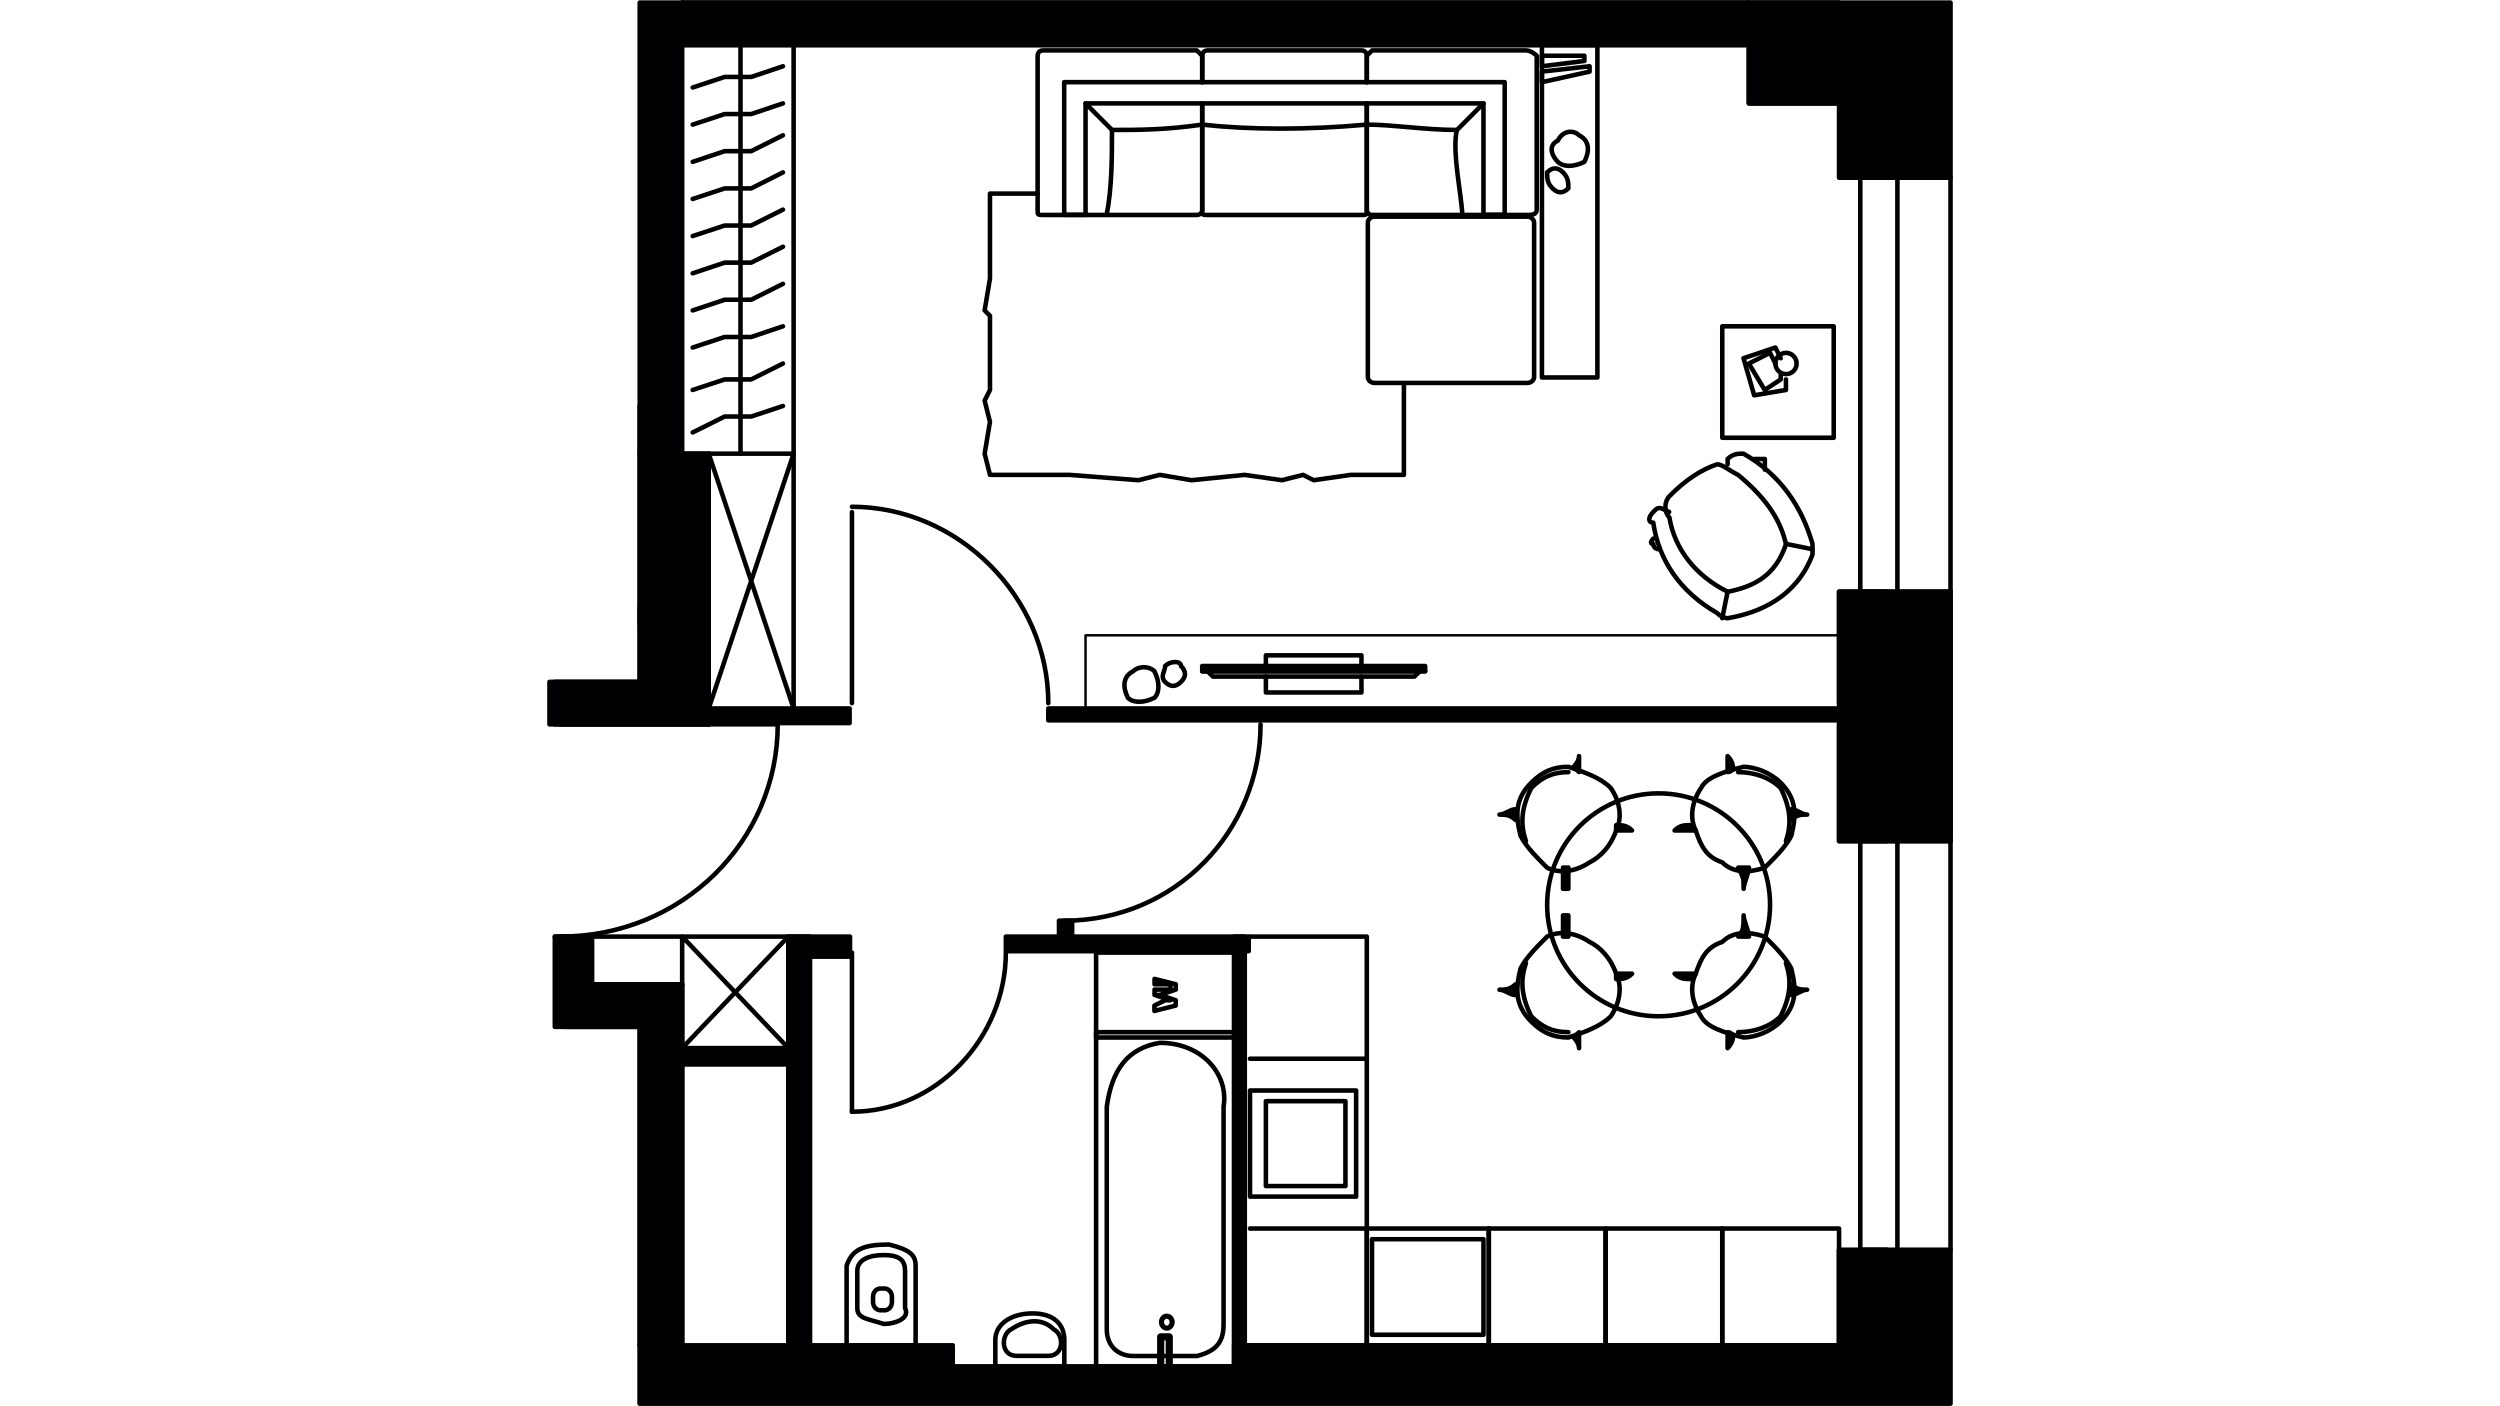 <?xml version="1.0" encoding="utf-8"?>
<!-- Generator: Adobe Illustrator 22.0.1, SVG Export Plug-In . SVG Version: 6.00 Build 0)  -->
<svg version="1.1" id="Слой_1" xmlns="http://www.w3.org/2000/svg" xmlns:xlink="http://www.w3.org/1999/xlink" x="0px" y="0px"
	 viewBox="0 0 1920 1080" style="enable-background:new 0 0 1920 1080;" xml:space="preserve">
<style type="text/css">
	.st0{fill:none;stroke:#000003;stroke-width:3.496;stroke-linecap:round;stroke-linejoin:round;stroke-miterlimit:22.926;}
	.st1{fill:#000003;}
	.st2{fill:none;stroke:#000003;stroke-width:3.957;stroke-linecap:round;stroke-linejoin:round;stroke-miterlimit:22.926;}
	.st3{fill:none;stroke:#000003;stroke-width:5.506;stroke-linecap:round;stroke-linejoin:round;stroke-miterlimit:22.926;}
	.st4{fill:none;stroke:#000003;stroke-width:1.893;stroke-linecap:round;stroke-linejoin:round;stroke-miterlimit:22.926;}
	.st5{fill:none;}
</style>
<g>
	<polyline class="st0" points="960,719.3 1049.7,719.3 1049.7,813.1 960,813.1 	"/>
	<rect x="841.8" y="731.6" class="st0" width="106" height="65.2"/>
	<path class="st0" d="M902.9,772.3l-16.3,4.1v-4.1l8.2-4.1c4.1,0,4.1,0,4.1,0l0,0l-12.2-4.1V760h8.2h4.1c0-4.1,0-4.1-4.1-4.1h-8.2
		v-4.1l16.3,4.1v4.1l-12.2,4.1c-4.1,0-4.1,0-4.1,0h4.1l12.2,4.1L902.9,772.3L902.9,772.3z"/>
	<line class="st0" x1="1322.7" y1="1033.2" x2="1412.4" y2="1033.2"/>
	<polyline class="st0" points="1322.7,1033.2 1322.7,943.5 1412.4,943.5 1412.4,1033.2 	"/>
	<rect x="1053.7" y="951.7" class="st0" width="85.6" height="73.4"/>
	<line class="st0" x1="1143.4" y1="943.5" x2="1049.7" y2="943.5"/>
	<polyline class="st0" points="1143.4,943.5 1143.4,1033.2 1049.7,1033.2 1049.7,943.5 	"/>
	<polyline class="st0" points="960,943.5 1049.7,943.5 1049.7,1033.2 960,1033.2 	"/>
	<line class="st0" x1="1049.7" y1="943.5" x2="1049.7" y2="813.1"/>
	<rect x="960" y="837.5" class="st0" width="81.5" height="81.5"/>
	<rect x="972.2" y="845.7" class="st0" width="61.1" height="65.2"/>
	<line class="st0" x1="1233.1" y1="1033.2" x2="1322.7" y2="1033.2"/>
	<polyline class="st0" points="1233.1,1033.2 1233.1,943.5 1322.7,943.5 1322.7,1033.2 	"/>
	<line class="st0" x1="1143.4" y1="1033.2" x2="1233.1" y2="1033.2"/>
	<polyline class="st0" points="1143.4,1033.2 1143.4,943.5 1233.1,943.5 1233.1,1033.2 	"/>
	<rect x="523.9" y="2" class="st0" width="819.2" height="32.6"/>
	<polyline class="st0" points="491.3,788.6 491.3,1033.2 523.9,1033.2 523.9,756 	"/>
	<polyline class="st0" points="1412.4,1033.2 947.8,1033.2 947.8,1049.5 	"/>
	<polyline class="st0" points="1412.4,2 1343.1,2 1343.1,79.4 1412.4,79.4 	"/>
	<line class="st0" x1="947.8" y1="1049.5" x2="731.8" y2="1049.5"/>
	<line class="st0" x1="491.3" y1="348.4" x2="491.3" y2="523.7"/>
	<polyline class="st0" points="544.3,556.3 544.3,348.4 523.9,348.4 	"/>
	<polyline class="st0" points="426.1,556.3 430.2,556.3 454.6,556.3 	"/>
	<polyline class="st0" points="426.1,719.3 430.2,719.3 454.6,719.3 	"/>
	<line class="st0" x1="454.6" y1="756" x2="454.6" y2="719.3"/>
	<path class="st0" d="M430.2,719.3c93.7,0,167.1-73.4,167.1-163"/>
	<line class="st0" x1="430.2" y1="556.3" x2="597.3" y2="556.3"/>
	<line class="st0" x1="491.3" y1="311.8" x2="491.3" y2="348.4"/>
	<line class="st0" x1="491.3" y1="523.7" x2="491.3" y2="556.3"/>
	<polyline class="st0" points="544.3,556.3 491.3,556.3 454.6,556.3 	"/>
	<line class="st0" x1="491.3" y1="523.7" x2="426.1" y2="523.7"/>
	<line class="st0" x1="491.3" y1="478.9" x2="491.3" y2="466.6"/>
	<line class="st0" x1="434.2" y1="788.6" x2="491.3" y2="788.6"/>
	<line class="st0" x1="523.9" y1="756" x2="454.6" y2="756"/>
	<line class="st0" x1="1412.4" y1="959.8" x2="1412.4" y2="1033.2"/>
	<line class="st0" x1="1449.1" y1="646" x2="1428.7" y2="646"/>
	<line class="st0" x1="1449.1" y1="959.8" x2="1428.7" y2="959.8"/>
	<line class="st0" x1="1498" y1="959.8" x2="1498" y2="646"/>
	<line class="st0" x1="1428.7" y1="959.8" x2="1428.7" y2="646"/>
	<polyline class="st0" points="1457.2,959.8 1457.2,804.9 1457.2,646 	"/>
	<rect x="1412.4" y="454.4" class="st0" width="85.6" height="191.6"/>
	<line class="st0" x1="1449.1" y1="136.5" x2="1428.7" y2="136.5"/>
	<line class="st0" x1="1449.1" y1="454.4" x2="1428.7" y2="454.4"/>
	<line class="st0" x1="1498" y1="454.4" x2="1498" y2="136.5"/>
	<line class="st0" x1="1428.7" y1="454.4" x2="1428.7" y2="136.5"/>
	<polyline class="st0" points="1457.2,454.4 1457.2,295.5 1457.2,136.5 	"/>
	<polygon class="st1" points="1498,2 1343.1,2 1343.1,34.6 1343.1,79.4 1412.4,79.4 1412.4,136.5 1428.7,136.5 1457.2,136.5 
		1498,136.5 	"/>
	<polygon class="st0" points="1498,2 1343.1,2 1343.1,34.6 1343.1,79.4 1412.4,79.4 1412.4,136.5 1428.7,136.5 1457.2,136.5 
		1498,136.5 	"/>
	<path class="st1" d="M1457.2,454.4h-28.5h-16.3V540l4.1,4.1h-4.1v8.2c0,0,4.1,0,4.1,4.1h-4.1V646h16.3h28.5h40.8V454.4H1457.2z"/>
	<path class="st0" d="M1457.2,454.4h-28.5h-16.3V540l4.1,4.1h-4.1v8.2c0,0,4.1,0,4.1,4.1h-4.1V646h16.3h28.5h40.8V454.4H1457.2z"/>
	<polygon class="st1" points="491.3,478.9 491.3,523.7 426.1,523.7 422,523.7 422,540 422,556.3 426.1,556.3 430.2,556.3 
		491.3,556.3 544.3,556.3 544.3,552.2 544.3,544.1 544.3,540 544.3,348.4 523.9,348.4 523.9,34.6 523.9,2 491.3,2 491.3,299.5 
		491.3,348.4 	"/>
	<polygon class="st0" points="491.3,478.9 491.3,523.7 426.1,523.7 422,523.7 422,540 422,556.3 426.1,556.3 430.2,556.3 
		491.3,556.3 544.3,556.3 544.3,552.2 544.3,544.1 544.3,540 544.3,348.4 523.9,348.4 523.9,34.6 523.9,2 491.3,2 491.3,299.5 
		491.3,348.4 	"/>
	<rect x="523.9" y="2" class="st1" width="819.2" height="32.6"/>
	<rect x="523.9" y="2" class="st0" width="819.2" height="32.6"/>
	<path class="st1" d="M1412.4,959.8v73.4h-89.7H1233h-89.7h-93.7H960h-12.2v16.3h-106h-24.5h-57.1h-28.5v-16.3h-12.2h-57.1
		c-44.8,0-93.7,0-138.6,0h-32.6v44.8H1498V959.8h-40.8h-28.5H1412.4L1412.4,959.8z"/>
	<path class="st0" d="M1412.4,959.8v73.4h-89.7H1233h-89.7h-93.7H960h-12.2v16.3h-106h-24.5h-57.1h-28.5v-16.3h-12.2h-57.1
		c-44.8,0-93.7,0-138.6,0h-32.6v44.8H1498V959.8h-40.8h-28.5H1412.4L1412.4,959.8z"/>
	<polygon class="st1" points="491.3,788.6 491.3,1033.2 523.9,1033.2 523.9,817.1 523.9,804.9 523.9,756 454.6,756 454.6,719.3 
		430.2,719.3 426.1,719.3 426.1,788.6 434.2,788.6 	"/>
	<polygon class="st0" points="491.3,788.6 491.3,1033.2 523.9,1033.2 523.9,817.1 523.9,804.9 523.9,756 454.6,756 454.6,719.3 
		430.2,719.3 426.1,719.3 426.1,788.6 434.2,788.6 	"/>
	<rect x="805.1" y="544.1" class="st1" width="610.5" height="9.1"/>
	<rect x="805.1" y="544.1" class="st0" width="610.5" height="9.1"/>
	<rect x="544.3" y="544.1" class="st1" width="108.2" height="11.2"/>
	<rect x="544.3" y="544.1" class="st0" width="108.2" height="11.2"/>
	<rect x="605.4" y="719.3" class="st1" width="47.4" height="15.4"/>
	<rect x="605.4" y="719.3" class="st0" width="47.4" height="15.4"/>
	<rect x="605.4" y="719.3" class="st1" width="16.7" height="314.1"/>
	<rect x="605.4" y="719.3" class="st0" width="16.7" height="314.1"/>
	<rect x="523.9" y="804.9" class="st1" width="85" height="12.6"/>
	<rect x="523.9" y="804.9" class="st0" width="85" height="12.6"/>
	<rect x="947.8" y="719.3" class="st1" width="8.2" height="314.1"/>
	<rect x="947.8" y="719.3" class="st0" width="8.2" height="314.1"/>
	<rect x="772.5" y="719.3" class="st1" width="186.5" height="11.2"/>
	<rect x="772.5" y="719.3" class="st0" width="186.5" height="11.2"/>
	<rect x="813.3" y="707.1" class="st1" width="10.1" height="13.3"/>
	<rect x="813.3" y="707.1" class="st0" width="10.1" height="13.3"/>
	<path class="st0" d="M650.2,1033.2c0-20.4,0-40.8,0-61.1c4.1-12.2,12.2-16.3,32.6-16.3c16.3,4.1,20.4,8.2,20.4,16.3v61.1H650.2z"/>
	<path class="st0" d="M658.4,1004.6c0-8.2,0-20.4,0-28.5c0-8.2,8.2-12.2,20.4-12.2s16.3,4.1,16.3,12.2c0,8.2,0,20.4,0,28.5
		c4.1,8.2-8.2,12.2-16.3,12.2C666.5,1012.8,658.4,1012.8,658.4,1004.6z"/>
	<path class="st0" d="M670.5,1000v-4.1c0-3.5,2.5-6.3,5.6-6.3h3.2c3.1,0,5.7,2.8,5.7,6.3v4.1c0,3.4-2.5,6.3-5.6,6.3h-3.2
		C673.1,1006.3,670.5,1003.5,670.5,1000L670.5,1000z"/>
	<rect x="841.8" y="792.7" class="st0" width="106" height="256.8"/>
	<path class="st0" d="M850,849.8c0,57.1,0,114.1,0,171.2c0,12.2,8.2,20.4,20.4,20.4c16.3,0,32.6,0,48.9,0
		c16.3-4.1,20.4-12.2,20.4-24.5c0-53,0-110,0-167.1c4.1-24.5-16.3-48.9-48.9-48.9C866.3,804.9,854,821.2,850,849.8L850,849.8z"/>
	<path class="st2" d="M896.1,1020c-2.2,0-4.1-2.1-4.1-4.6s1.8-4.6,4.1-4.6s4.1,2.1,4.1,4.6C900.2,1017.9,898.3,1020,896.1,1020z"/>
	<rect x="891.4" y="1026.7" class="st3" width="6.6" height="23.7"/>
	<path class="st0" d="M764.4,1049.5c16.3,0,36.7,0,53,0c0-8.2,0-12.2,0-20.4c0-12.2-8.2-20.4-24.5-20.4s-28.5,8.2-28.5,20.4
		C764.4,1037.2,764.4,1041.3,764.4,1049.5L764.4,1049.5z"/>
	<path class="st0" d="M780.7,1041.3c-12.2,0-12.2-16.3-4.1-20.4c12.2-8.2,24.5-8.2,32.6,0c8.2,4.1,8.2,20.4-4.1,20.4
		C797,1041.3,788.8,1041.3,780.7,1041.3z"/>
	<path class="st0" d="M654.3,853.8c65.2,0,118.2-57.1,118.2-122.3"/>
	<line class="st0" x1="654.3" y1="731.6" x2="654.3" y2="853.8"/>
	<path class="st0" d="M805.1,540c0-81.5-69.3-150.8-150.8-150.8"/>
	<line class="st0" x1="654.3" y1="540" x2="654.3" y2="393.3"/>
	<path class="st0" d="M817.3,707.1c85.6,0,150.8-69.3,150.8-150.8"/>
	<path class="st0" d="M1178.2,171.1v118.3c0,2.6-2.3,4.7-5.2,4.7h-117.3c-2.9,0-5.2-2.1-5.2-4.7V171.1c0-2.6,2.3-4.7,5.2-4.7H1173
		C1175.8,166.4,1178.2,168.5,1178.2,171.1L1178.2,171.1z"/>
	<path class="st0" d="M1049.7,63.1V42.8l4.1-4.1H1172c4.1,0,8.2,4.1,8.2,4.1V161c0,4.1-4.1,4.1-8.2,4.1h-118.2c0,0-4.1,0-4.1-4.1
		V79.4"/>
	<path class="st0" d="M923.3,63.1V42.8c0,0,0-4.1,4.1-4.1h118.2c4.1,0,4.1,4.1,4.1,4.1v20.4 M1049.7,79.4V161c0,4.1,0,4.1-4.1,4.1
		H927.4c-4.1,0-4.1,0-4.1-4.1V79.4"/>
	<path class="st0" d="M923.3,79.4V161c0,4.1-4.1,4.1-4.1,4.1H801c-4.1,0-4.1,0-4.1-4.1V42.8c0,0,0-4.1,4.1-4.1h118.2l4.1,4.1v20.4"
		/>
	<polygon class="st0" points="1155.6,165 1155.6,63.1 817.3,63.1 817.3,165 833.7,165 833.7,79.4 1139.3,79.4 1139.3,165 	"/>
	<path class="st0" d="M1123,165c0-12.2-8.2-48.9-4.1-65.2c-24.5,0-48.9-4.1-69.3-4.1c-44.8,4.1-89.7,4.1-126.3,0
		c-28.5,4.1-48.9,4.1-69.3,4.1c0,20.4,0,44.8-4.1,65.2"/>
	<line class="st0" x1="1119" y1="99.8" x2="1139.3" y2="79.4"/>
	<line class="st0" x1="854" y1="99.8" x2="833.7" y2="79.4"/>
	<polyline class="st0" points="1078.2,295.5 1078.2,299.5 1078.2,315.8 1078.2,324 1078.2,332.1 1078.2,364.7 1049.7,364.7 
		1037.4,364.7 1008.9,368.8 1000.8,364.7 984.5,368.8 955.9,364.7 915.2,368.8 890.7,364.7 874.4,368.8 821.4,364.7 805.1,364.7 
		780.7,364.7 760.3,364.7 756.2,348.4 760.3,324 756.2,307.7 760.3,299.5 760.3,258.8 760.3,242.5 756.2,238.4 760.3,213.9 
		760.3,189.5 760.3,169.1 760.3,148.7 764.4,148.7 792.9,148.7 797,148.7 	"/>
	<rect x="1184.2" y="34.6" class="st0" width="42.6" height="255.3"/>
	<polygon class="st0" points="1220.8,50.9 1184.2,55 1184.2,63.1 1220.8,55 	"/>
	<polygon class="st0" points="1216.8,46.8 1184.2,50.9 1184.2,42.8 1216.8,42.8 	"/>
	<path class="st0" d="M1188.2,132.4c0,4.1,0,8.2,4.1,12.2c4.1,4.1,8.2,4.1,12.2,0c0-4.1,0-8.2-4.1-12.2
		C1196.4,128.3,1192.3,128.3,1188.2,132.4"/>
	<path class="st0" d="M1196.4,108c-8.2,4.1-4.1,12.2,0,16.3c4.1,4.1,12.2,4.1,20.4,0c4.1-8.2,4.1-16.3-4.1-20.4
		C1208.6,99.8,1200.5,99.8,1196.4,108"/>
	<path class="st0" d="M1318.7,356.6c4.1,0,8.2,4.1,16.3,8.2c24.5,20.4,32.6,36.7,36.7,53c-8.2,24.5-24.5,32.6-44.8,36.7
		c-24.5-12.2-40.8-32.6-44.8-57.1c-4.1-4.1-4.1-12.2,0-16.3C1294.2,368.8,1306.4,360.7,1318.7,356.6L1318.7,356.6z"/>
	<path class="st0" d="M1326.8,356.6v-4.1c4.1-4.1,8.2-4.1,12.2-4.1c28.5,16.3,44.8,40.8,53,69.3c0,4.1,0,4.1,0,8.2
		c-12.2,32.6-40.8,44.8-65.2,48.9c0,0-4.1,0-8.2-4.1c-28.5-16.3-44.8-40.8-48.9-69.3c-4.1,0-4.1-4.1,0-8.2s4.1-4.1,12.2,0"/>
	<line class="st0" x1="1392" y1="421.8" x2="1371.6" y2="417.7"/>
	<line class="st0" x1="1322.7" y1="474.8" x2="1326.8" y2="454.4"/>
	<path class="st0" d="M1269.8,413.6c0,0-4.1,4.1,0,4.1c0,4.1,4.1,4.1,4.1,4.1"/>
	<path class="st0" d="M1347.2,352.5c4.1,0,4.1,0,8.2,0c0,4.1,0,8.2,0,8.2"/>
	<rect x="1322.7" y="250.6" class="st0" width="85.6" height="85.6"/>
	<polyline class="st0" points="1371.6,291.4 1371.6,299.5 1347.2,303.6 1339,275.1 1363.5,266.9 1367.6,275.1 	"/>
	<polyline class="st0" points="1367.6,287.3 1367.6,291.4 1355.3,299.5 1343.1,279.2 1359.4,271 1363.5,279.2 	"/>
	<path class="st0" d="M1379.8,279.2c0-4.5-3.6-8.2-8.1-8.2s-8.2,3.6-8.2,8.2c0,4.5,3.6,8.1,8.2,8.1
		C1376.2,287.3,1379.8,283.7,1379.8,279.2z"/>
	<rect x="833.7" y="487.9" class="st4" width="578.5" height="56.7"/>
	<path class="st0" d="M894.8,511.5c4.1-4.1,12.2-4.1,12.2,0c4.1,4.1,4.1,8.2,0,12.2c-4.1,4.1-8.2,4.1-12.2,0
		C890.7,519.6,894.8,515.5,894.8,511.5"/>
	<path class="st0" d="M870.3,515.5c4.1-4.1,12.2-4.1,16.3,0c4.1,8.2,4.1,16.3,0,20.4c-8.2,4.1-16.3,4.1-20.4,0
		C862.2,527.8,862.2,519.6,870.3,515.5"/>
	<path class="st0" d="M1045.6,511.5v-8.2h-73.4v8.2 M972.2,519.6v12.2h73.4v-12.2"/>
	<rect x="923.3" y="511.5" class="st1" width="171.2" height="4.1"/>
	<rect x="923.3" y="511.5" class="st0" width="171.2" height="4.1"/>
	<polyline class="st0" points="927.4,515.5 931.5,519.6 1086.3,519.6 1090.4,515.5 	"/>
	<line class="st0" x1="923.3" y1="515.5" x2="1094.5" y2="515.5"/>
	<line class="st0" x1="568.7" y1="348.4" x2="568.7" y2="34.6"/>
	<polyline class="st0" points="532,238.4 556.5,230.2 576.9,230.2 601.3,218 	"/>
	<polyline class="st0" points="532,209.9 556.5,201.7 576.9,201.7 601.3,189.5 	"/>
	<polyline class="st0" points="532,181.3 556.5,173.2 576.9,173.2 601.3,161 	"/>
	<polyline class="st0" points="532,152.8 556.5,144.7 576.9,144.7 601.3,132.4 	"/>
	<polyline class="st0" points="532,124.3 556.5,116.1 576.9,116.1 601.3,103.9 	"/>
	<polyline class="st0" points="532,95.7 556.5,87.6 576.9,87.6 601.3,79.4 	"/>
	<polyline class="st0" points="532,67.2 556.5,59.1 576.9,59.1 601.3,50.9 	"/>
	<line class="st0" x1="609.5" y1="544.1" x2="609.5" y2="34.6"/>
	<polyline class="st0" points="532,266.9 556.5,258.8 576.9,258.8 601.3,250.6 	"/>
	<polyline class="st0" points="532,299.5 556.5,291.4 576.9,291.4 601.3,279.2 	"/>
	<polyline class="st0" points="532,332.1 556.5,319.9 576.9,319.9 601.3,311.8 	"/>
	<polyline class="st0" points="544.3,544.1 609.5,348.4 544.3,348.4 609.5,544.1 	"/>
	<ellipse class="st0" cx="1273.8" cy="694.9" rx="85.6" ry="85.6"/>
	<path class="st0" d="M1204.5,588.9c12.2,4.1,24.5,8.2,32.6,16.3c8.2,12.2,8.2,24.5,4.1,32.6c-4.1,12.2-12.2,20.4-20.4,24.5
		c-12.2,8.2-24.5,8.2-32.6,4.1c-8.2-8.2-16.3-16.3-20.4-24.5c-4.1-16.3-4.1-28.5,8.2-40.8C1184.2,593,1192.3,588.9,1204.5,588.9
		L1204.5,588.9z"/>
	<path class="st0" d="M1171.9,646c-4.1-12.2-4.1-24.5,4.1-40.8c8.2-8.2,16.3-12.2,28.5-12.2"/>
	<path class="st1" d="M1208.6,588.9c0,0,4.1-4.1,4.1-8.2l0,0c0,4.1,0,8.2,0,12.2C1212.7,593,1212.7,593,1208.6,588.9z"/>
	<path class="st0" d="M1208.6,588.9c0,0,4.1-4.1,4.1-8.2l0,0c0,4.1,0,8.2,0,12.2C1212.7,593,1212.7,593,1208.6,588.9z"/>
	<path class="st1" d="M1241.2,633.7c4.1,0,8.2,0,12.2,4.1l0,0c-4.1,0-8.2,0-12.2,0V633.7z"/>
	<path class="st0" d="M1241.2,633.7c4.1,0,8.2,0,12.2,4.1l0,0c-4.1,0-8.2,0-12.2,0V633.7z"/>
	<path class="st1" d="M1204.5,666.3c0,8.2,0,8.2,0,16.3c0,0,0,0-4.1,0c0-4.1,0-12.2,0-16.3H1204.5z"/>
	<path class="st0" d="M1204.5,666.3c0,8.2,0,8.2,0,16.3c0,0,0,0-4.1,0c0-4.1,0-12.2,0-16.3H1204.5z"/>
	<path class="st1" d="M1163.8,629.7c-4.1-4.1-8.2-4.1-12.2-4.1l0,0c4.1,0,8.2-4.1,12.2-4.1C1163.8,625.6,1163.8,625.6,1163.8,629.7
		L1163.8,629.7z"/>
	<path class="st0" d="M1163.8,629.7c-4.1-4.1-8.2-4.1-12.2-4.1l0,0c4.1,0,8.2-4.1,12.2-4.1C1163.8,625.6,1163.8,625.6,1163.8,629.7
		L1163.8,629.7z"/>
	<path class="st0" d="M1339,588.9c-16.3,4.1-28.5,8.2-32.6,16.3c-8.2,12.2-8.2,24.5-4.1,32.6c4.1,12.2,8.2,20.4,20.4,24.5
		c8.2,8.2,20.4,8.2,32.6,4.1c8.2-8.2,16.3-16.3,20.4-24.5c4.1-16.3,4.1-28.5-8.2-40.8C1359.4,593,1347.2,588.9,1339,588.9
		L1339,588.9z"/>
	<path class="st0" d="M1371.6,646c4.1-12.2,4.1-24.5-4.1-40.8c-8.2-8.2-20.4-12.2-32.6-12.2"/>
	<path class="st1" d="M1330.9,588.9c0,0,0-4.1-4.1-8.2l0,0c0,4.1,0,8.2,0,12.2C1326.8,593,1330.9,593,1330.9,588.9z"/>
	<path class="st0" d="M1330.9,588.9c0,0,0-4.1-4.1-8.2l0,0c0,4.1,0,8.2,0,12.2C1326.8,593,1330.9,593,1330.9,588.9z"/>
	<path class="st1" d="M1298.3,633.7c-4.1,0-8.2,0-12.2,4.1l0,0c4.1,0,8.2,0,16.3,0C1298.3,637.8,1298.3,633.7,1298.3,633.7z"/>
	<path class="st0" d="M1298.3,633.7c-4.1,0-8.2,0-12.2,4.1l0,0c4.1,0,8.2,0,16.3,0C1298.3,637.8,1298.3,633.7,1298.3,633.7z"/>
	<path class="st1" d="M1335,666.3c4.1,8.2,4.1,8.2,4.1,16.3l0,0c0-4.1,4.1-12.2,4.1-16.3C1339,666.3,1339,666.3,1335,666.3
		L1335,666.3z"/>
	<path class="st0" d="M1335,666.3c4.1,8.2,4.1,8.2,4.1,16.3l0,0c0-4.1,4.1-12.2,4.1-16.3C1339,666.3,1339,666.3,1335,666.3
		L1335,666.3z"/>
	<path class="st1" d="M1375.7,629.7c4.1-4.1,8.2-4.1,12.2-4.1l0,0c-4.1,0-8.2-4.1-12.2-4.1C1375.7,625.6,1375.7,625.6,1375.7,629.7
		L1375.7,629.7z"/>
	<path class="st0" d="M1375.7,629.7c4.1-4.1,8.2-4.1,12.2-4.1l0,0c-4.1,0-8.2-4.1-12.2-4.1C1375.7,625.6,1375.7,625.6,1375.7,629.7
		L1375.7,629.7z"/>
	<path class="st0" d="M1204.5,796.8c12.2-4.1,24.5-8.2,32.6-16.3c8.2-12.2,8.2-24.5,4.1-32.6c-4.1-12.2-12.2-20.4-20.4-24.5
		c-12.2-8.2-24.5-8.2-32.6-4.1c-8.2,8.2-16.3,16.3-20.4,24.5c-4.1,16.3-4.1,28.5,8.2,40.8C1184.2,792.7,1192.3,796.8,1204.5,796.8
		L1204.5,796.8z"/>
	<path class="st0" d="M1171.9,739.7c-4.1,12.2-4.1,24.5,4.1,40.8c8.2,8.2,16.3,12.2,28.5,12.2"/>
	<path class="st1" d="M1208.6,796.8c0,0,4.1,4.1,4.1,8.2l0,0c0-4.1,0-8.2,0-12.2C1212.7,792.7,1212.7,792.7,1208.6,796.8z"/>
	<path class="st0" d="M1208.6,796.8c0,0,4.1,4.1,4.1,8.2l0,0c0-4.1,0-8.2,0-12.2C1212.7,792.7,1212.7,792.7,1208.6,796.8z"/>
	<path class="st1" d="M1241.2,751.9c4.1,0,8.2,0,12.2-4.1l0,0c-4.1,0-8.2,0-12.2,0C1241.2,751.9,1241.2,751.9,1241.2,751.9z"/>
	<path class="st0" d="M1241.2,751.9c4.1,0,8.2,0,12.2-4.1l0,0c-4.1,0-8.2,0-12.2,0C1241.2,751.9,1241.2,751.9,1241.2,751.9z"/>
	<path class="st1" d="M1204.5,719.3c0-4.1,0-8.2,0-16.3c0,0,0,0-4.1,0c0,4.1,0,12.2,0,16.3H1204.5z"/>
	<path class="st0" d="M1204.5,719.3c0-4.1,0-8.2,0-16.3c0,0,0,0-4.1,0c0,4.1,0,12.2,0,16.3H1204.5z"/>
	<path class="st1" d="M1163.8,756c-4.1,4.1-8.2,4.1-12.2,4.1l0,0c4.1,0,8.2,4.1,12.2,4.1C1163.8,760.1,1163.8,760.1,1163.8,756
		L1163.8,756z"/>
	<path class="st0" d="M1163.8,756c-4.1,4.1-8.2,4.1-12.2,4.1l0,0c4.1,0,8.2,4.1,12.2,4.1C1163.8,760.1,1163.8,760.1,1163.8,756
		L1163.8,756z"/>
	<path class="st0" d="M1339,796.8c-16.3-4.1-28.5-8.2-32.6-16.3c-8.2-12.2-8.2-24.5-4.1-32.6c4.1-12.2,8.2-20.4,20.4-24.5
		c8.2-8.2,20.4-8.2,32.6-4.1c8.2,8.2,16.3,16.3,20.4,24.5c4.1,16.3,4.1,28.5-8.2,40.8C1359.4,792.7,1347.2,796.8,1339,796.8
		L1339,796.8z"/>
	<path class="st0" d="M1371.6,739.7c4.1,12.2,4.1,24.5-4.1,40.8c-8.2,8.2-20.4,12.2-32.6,12.2"/>
	<path class="st1" d="M1330.9,796.8c0,0,0,4.1-4.1,8.2l0,0c0-4.1,0-8.2,0-12.2C1326.8,792.7,1330.9,792.7,1330.9,796.8z"/>
	<path class="st0" d="M1330.9,796.8c0,0,0,4.1-4.1,8.2l0,0c0-4.1,0-8.2,0-12.2C1326.8,792.7,1330.9,792.7,1330.9,796.8z"/>
	<path class="st1" d="M1298.3,751.9c-4.1,0-8.2,0-12.2-4.1l0,0c4.1,0,8.2,0,16.3,0C1298.3,751.9,1298.3,751.9,1298.3,751.9z"/>
	<path class="st0" d="M1298.3,751.9c-4.1,0-8.2,0-12.2-4.1l0,0c4.1,0,8.2,0,16.3,0C1298.3,751.9,1298.3,751.9,1298.3,751.9z"/>
	<path class="st1" d="M1335,719.3c4.1-4.1,4.1-8.2,4.1-16.3l0,0c0,4.1,4.1,12.2,4.1,16.3C1339,719.3,1339,719.3,1335,719.3
		L1335,719.3z"/>
	<path class="st0" d="M1335,719.3c4.1-4.1,4.1-8.2,4.1-16.3l0,0c0,4.1,4.1,12.2,4.1,16.3C1339,719.3,1339,719.3,1335,719.3
		L1335,719.3z"/>
	<path class="st1" d="M1375.7,756c4.1,4.1,8.2,4.1,12.2,4.1l0,0c-4.1,0-8.2,4.1-12.2,4.1C1375.7,760.1,1375.7,760.1,1375.7,756
		L1375.7,756z"/>
	<path class="st0" d="M1375.7,756c4.1,4.1,8.2,4.1,12.2,4.1l0,0c-4.1,0-8.2,4.1-12.2,4.1C1375.7,760.1,1375.7,760.1,1375.7,756
		L1375.7,756z"/>
	<line class="st0" x1="605.4" y1="719.3" x2="454.6" y2="719.3"/>
	<polyline class="st0" points="523.9,756 523.9,719.3 605.4,804.9 	"/>
	<line class="st0" x1="605.4" y1="719.3" x2="523.9" y2="804.9"/>
</g>
<rect id="big_x5F_bathroom" x="725" y="848.9" class="st5" width="1" height="1"/>
<rect id="talk_x5F_kitchen" x="1113.1" y="862.8" class="st5" width="1" height="1"/>
<rect id="workplace_x5F_livingroom" x="1201.9" y="382.9" class="st5" width="1" height="1"/>
</svg>
